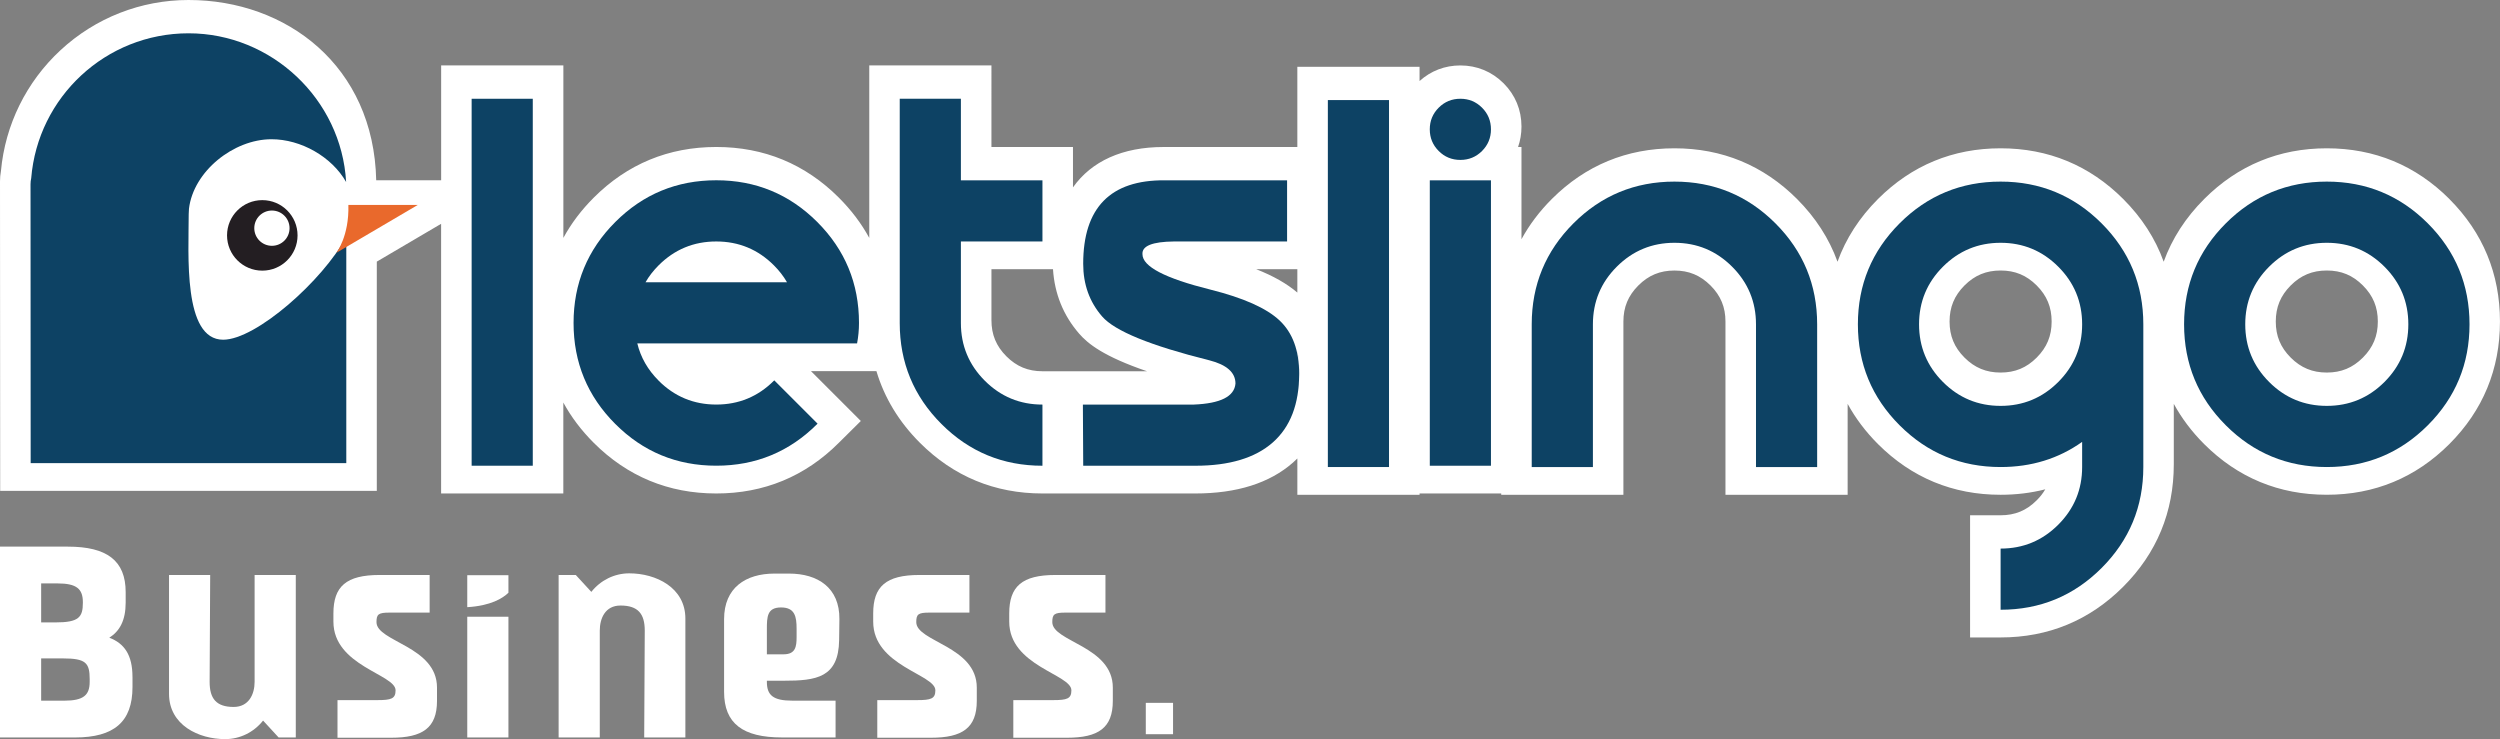 <?xml version="1.0" encoding="UTF-8"?>
<svg id="katman_2" data-name="katman 2" xmlns="http://www.w3.org/2000/svg" viewBox="0 0 1216.08 359.52">
  <rect x="0" y="0" width="1216.08" height="359.52" fill="#808080" stroke="none"/>
  <g id="katman_1" data-name="katman 1">
    <g>
      <path d="M64.45,329.29v4.91c0,16.97-9.02,24.53-27.98,24.53H0v-92.83h33.02c18.96,0,28.11,6.76,28.11,22.15v5.04c0,8.75-2.92,13.92-7.96,17.11,7.29,2.78,11.27,8.35,11.27,19.1ZM20.02,302.76h7.03c11.27,0,13.26-2.52,13.26-9.55v-.27c0-6.5-3.05-9.15-12.33-9.15h-7.96v18.96ZM43.63,330.48c0-8.09-1.86-10.21-13.13-10.21h-10.48v20.56h11.27c9.28,0,12.33-2.65,12.33-9.15v-1.19Z" fill="#fff"/>
      <path d="M143.88,279.69v79.04h-8.35l-7.56-8.22c-4.51,5.7-11.27,9.02-18.43,9.02-13,0-27.32-6.9-27.32-22.01v-57.82h20.02l-.27,51.98c0,8.09,3.18,12.2,11.67,12.2,7.43,0,10.21-6.23,10.21-12.2v-51.98h20.02Z" fill="#fff"/>
      <path d="M212.57,334.46v6.5c0,13.13-7.03,17.9-22.28,17.9h-26.12v-18.3h19.36c6.76,0,8.89-.66,8.89-4.77,0-7.82-30.24-11.8-30.24-33.42v-3.98c0-13.13,6.23-18.7,22.41-18.7h24.4v18.3h-19.49c-5.44,0-6.37.8-6.37,4.64,0,9.55,29.44,11.67,29.44,31.83Z" fill="#fff"/>
      <path d="M227.29,358.72h20.03v-58.71h-20.03v58.71ZM227.29,279.8v15.55c11.45-.69,17.26-4.33,20.03-7.02v-8.53h-20.03Z" fill="#fff"/>
      <path d="M333.38,358.73h-20.02l.27-51.98c0-8.09-3.18-12.2-11.8-12.2-7.43,0-10.08,6.23-10.08,12.2v51.98h-20.02v-79.04h8.35l7.56,8.22c4.51-5.7,11.27-9.02,18.43-9.02,13,0,27.32,6.9,27.32,22.01v57.82Z" fill="#fff"/>
      <path d="M373.03,331.14v.53c0,6.5,3.05,9.15,12.33,9.15h21.09v17.9h-26.12c-18.96,0-28.11-6.76-28.11-22.15v-35.41c0-15.25,10.48-22.15,24.53-22.15h7.03c14.06,0,24.67,6.9,24.53,22.15l-.13,10.21c-.27,18.3-11.14,19.76-26.92,19.76h-8.22ZM373.03,318.28h8.09c5.83,0,6.37-3.71,6.37-8.35v-4.11c0-5.83-.8-10.34-7.56-10.34s-6.9,4.51-6.9,10.61v12.2Z" fill="#fff"/>
      <path d="M475.14,334.46v6.5c0,13.13-7.03,17.9-22.28,17.9h-26.12v-18.3h19.36c6.76,0,8.89-.66,8.89-4.77,0-7.82-30.24-11.8-30.24-33.42v-3.98c0-13.13,6.23-18.7,22.41-18.7h24.4v18.3h-19.49c-5.44,0-6.37.8-6.37,4.64,0,9.55,29.44,11.67,29.44,31.83Z" fill="#fff"/>
      <path d="M541.31,334.46v6.5c0,13.13-7.03,17.9-22.28,17.9h-26.12v-18.3h19.36c6.76,0,8.89-.66,8.89-4.77,0-7.82-30.24-11.8-30.24-33.42v-3.98c0-13.13,6.23-18.7,22.41-18.7h24.4v18.3h-19.49c-5.44,0-6.37.8-6.37,4.64,0,9.55,29.44,11.67,29.44,31.83Z" fill="#fff"/>
      <path d="M557.35,357.14v-15.25h13.26v15.25h-13.26Z" fill="#fff"/>
    </g>
    <g>
      <g>
        <path d="M1191.44,96.78c-16.36-16.34-36.41-24.64-59.61-24.64s-43.27,8.3-59.61,24.64c-9.07,9.07-15.66,19.28-19.73,30.53-4.05-11.25-10.64-21.46-19.71-30.53-16.36-16.34-36.41-24.64-59.61-24.64s-43.27,8.3-59.63,24.64c-9.07,9.07-15.66,19.28-19.71,30.53-4.07-11.25-10.66-21.46-19.71-30.53-16.36-16.34-36.43-24.64-59.61-24.64s-43.27,8.3-59.63,24.64c-6.03,6.03-10.95,12.56-14.78,19.58v-44.86h-1.66c1.1-3.13,1.66-6.47,1.66-9.94,0-8.07-3-15.35-8.7-21.05-5.69-5.67-12.96-8.68-21.02-8.68-7.53,0-14.37,2.63-19.86,7.59v-6.93h-59.45v39.02h-65.07c-20.01,0-35.05,6.89-44.07,19.64v-19.64h-39.66V31.82h-59.43v83.91c-3.83-7.02-8.76-13.55-14.8-19.59-16.36-16.36-36.41-24.64-59.61-24.64s-43.25,8.28-59.61,24.64c-6.03,6.03-10.97,12.56-14.78,19.58V31.82h-59.45v55.88h-31.59C181.8,31.93,139.29,0,91.72,0c-23.17,0-45.27,8.65-62.27,24.4C12.8,39.83,2.52,60.68.46,83.2c-.3,1.66-.46,3.35-.46,5.08l.09,150.49h183.2v-111.51l31.28-18.39v131.16h59.45v-44.23c3.81,7.02,8.76,13.55,14.78,19.58,16.36,16.36,36.41,24.66,59.61,24.66s43.27-8.3,59.57-24.6l10.75-10.66-24.25-24.25h31.84c3.87,12.97,10.94,24.64,21.15,34.85,16.36,16.36,36.41,24.66,59.61,24.66h74.38c20.16,0,36.13-5.05,47.46-15.01.74-.65,1.45-1.32,2.15-2.02v17.66h59.45v-.64h39.72v.64h59.43v-84.25c0-7.02,2.32-12.59,7.27-17.56,4.97-4.96,10.54-7.27,17.56-7.27s12.57,2.32,17.55,7.27c4.96,4.97,7.27,10.54,7.27,17.56v84.25h59.43v-44.22c3.83,7.02,8.76,13.55,14.78,19.58,16.36,16.34,36.41,24.64,59.63,24.64,7.57,0,14.83-.89,21.73-2.66-1.1,1.89-2.48,3.67-4.19,5.36-4.96,4.97-10.54,7.27-17.55,7.27h-14.84v59.43h14.84c23.2,0,43.25-8.28,59.61-24.64,16.36-16.36,24.64-36.41,24.64-59.61v-29.38c3.83,7.02,8.76,13.55,14.78,19.58,16.36,16.34,36.41,24.64,59.63,24.64s43.25-8.3,59.61-24.64c16.36-16.36,24.64-36.41,24.64-59.61s-8.28-43.27-24.64-59.63ZM178.61,112.78s0-.09-.01-.12l.16.03-.15.09ZM507.08,180.59c-7.01,0-12.59-2.32-17.54-7.27-4.96-4.97-7.27-10.55-7.27-17.56v-24.82h29.94c.76,11.99,5.05,22.53,12.74,31.38,4.26,4.91,11.98,11.1,33,18.27h-50.85ZM611.03,130.94h20.04v11.38c-5.06-4.32-11.68-8.1-20.04-11.38ZM631.06,191.32v-20.56c.61,2.97.91,6.18.91,9.63,0,3.89-.3,7.53-.91,10.92ZM990.71,173.95c-4.96,4.96-10.54,7.27-17.55,7.27s-12.59-2.31-17.56-7.27c-4.96-4.96-7.27-10.54-7.27-17.54s2.32-12.59,7.27-17.56c4.97-4.96,10.54-7.27,17.56-7.27s12.59,2.32,17.55,7.27c4.96,4.97,7.27,10.54,7.27,17.56s-2.32,12.57-7.27,17.54ZM1149.38,173.95c-4.96,4.96-10.54,7.27-17.54,7.27s-12.59-2.31-17.56-7.27c-4.96-4.96-7.27-10.54-7.27-17.54s2.32-12.59,7.27-17.56c4.97-4.96,10.54-7.27,17.56-7.27s12.59,2.32,17.54,7.27c4.96,4.97,7.27,10.54,7.27,17.56s-2.32,12.57-7.27,17.54Z" fill="#fff"/>
        <path d="M178.76,112.69l-.15.09s0-.09-.01-.12l.16.03Z" fill="#fff"/>
        <path d="M178.76,112.69l-.15.09s0-.09-.01-.12l.16.03Z" fill="#fff"/>
        <path d="M178.76,112.69l-.15.09s0-.09-.01-.12l.16.03Z" fill="#fff"/>
        <g>
          <path d="M631.97,180.4c0,3.89-.3,7.53-.91,10.92v-20.56c.61,2.97.91,6.18.91,9.63Z" fill="#fff"/>
          <path d="M631.06,170.76v20.56c.61-3.4.91-7.04.91-10.92,0-3.46-.3-6.67-.91-9.63Z" fill="#fff"/>
          <path d="M631.97,180.4c0,3.89-.3,7.53-.91,10.92v-20.56c.61,2.97.91,6.18.91,9.63Z" fill="#fff"/>
        </g>
      </g>
      <g>
        <path d="M168.45,115.2v110.08H14.92l-.07-135.66c0-1.01.11-1.99.33-2.94C18.39,47.24,51.42,16.2,91.72,16.2s74.34,31.99,76.65,72.33c-6.98-12.27-21.95-20.8-36.31-20.8-18.47,0-37.97,15.61-40.14,33.81-.08.88-.13,1.76-.13,2.63,0,19.59-2.84,61.08,16.76,61.08,16.02,0,48.53-28.82,59.9-50.06Z" fill="#0d4264"/>
        <path d="M127.59,97.35c-9.47,0-17.15,7.68-17.15,17.15s7.68,17.15,17.15,17.15,17.15-7.68,17.15-17.15-7.68-17.15-17.15-17.15ZM132.27,119.57c-4.74,0-8.58-3.84-8.58-8.58s3.84-8.58,8.58-8.58,8.58,3.84,8.58,8.58-3.84,8.58-8.58,8.58Z" fill="#231e22"/>
        <path d="M169.46,99.69h33.76l-39.62,23.3s6.3-8.01,5.86-23.3Z" fill="#e9692c"/>
        <g>
          <path d="M320.37,185.17c7.75,7.75,17.1,11.62,28.05,11.62s20.3-3.87,28.05-11.62l.15-.16,21.07,21.07-.15.15c-13.53,13.53-29.9,20.3-49.12,20.3s-35.59-6.76-49.12-20.3c-13.53-13.53-20.3-29.91-20.3-49.12s6.76-35.58,20.3-49.12c13.53-13.53,29.9-20.3,49.12-20.3s35.58,6.77,49.12,20.3c13.53,13.53,20.3,29.91,20.3,49.12,0,3.31-.31,6.61-.93,9.92h-106.91c1.65,6.82,5.11,12.86,10.38,18.13ZM376.46,129.08c-7.75-7.75-17.1-11.62-28.05-11.62s-20.3,3.87-28.05,11.62c-2.58,2.58-4.7,5.32-6.35,8.21h68.8c-1.65-2.89-3.77-5.63-6.35-8.21Z" fill="#0d4264"/>
          <path d="M467.41,117.46v39.67c0,10.95,3.87,20.3,11.62,28.05,7.75,7.75,17.1,11.62,28.05,11.62v29.75c-19.21,0-35.59-6.76-49.12-20.3-13.53-13.53-20.3-29.91-20.3-49.12V48.04h29.75v39.67h39.67v29.75h-39.67Z" fill="#0d4264"/>
          <path d="M566.58,87.71h59.5v29.75h-55.01c-10.54.11-15.65,2.17-15.34,6.2,0,5.99,11,11.72,33,17.2,16.11,4.03,27.35,9.04,33.7,15.03,6.35,5.99,9.53,14.62,9.53,25.88,0,14.77-4.29,25.93-12.86,33.47-8.57,7.54-21.13,11.31-37.65,11.31h-54.54l-.16-29.75h53.92c13.02-.52,19.78-3.92,20.3-10.23,0-5.37-4.24-9.14-12.71-11.31-28.61-7.13-45.99-14.23-52.14-21.31-6.15-7.07-9.22-15.62-9.22-25.64,0-27.27,13.22-40.8,39.67-40.6Z" fill="#0d4264"/>
          <path d="M675.66,48.68v178.5h-29.75V48.68h29.75Z" fill="#0d4264"/>
          <path d="M710.37,77.79c-4.13,0-7.65-1.44-10.54-4.34-2.89-2.89-4.34-6.4-4.34-10.54s1.45-7.64,4.34-10.53c2.89-2.89,6.4-4.34,10.54-4.34s7.64,1.45,10.54,4.34c2.89,2.89,4.34,6.41,4.34,10.53s-1.45,7.65-4.34,10.54c-2.89,2.89-6.41,4.34-10.54,4.34ZM725.25,87.71v138.83h-29.75V87.71h29.75Z" fill="#0d4264"/>
          <path d="M774.83,227.18h-29.75v-69.42c0-19.21,6.76-35.58,20.3-49.12,13.53-13.53,29.91-20.3,49.12-20.3s35.58,6.77,49.12,20.3c13.53,13.53,20.3,29.91,20.3,49.12v69.42h-29.75v-69.42c0-10.95-3.87-20.3-11.62-28.04-7.75-7.75-17.1-11.62-28.04-11.62s-20.3,3.87-28.05,11.62c-7.75,7.75-11.62,17.1-11.62,28.04v69.42Z" fill="#0d4264"/>
          <path d="M1012.83,214.94c-11.47,8.16-24.69,12.24-39.67,12.24-19.21,0-35.59-6.76-49.12-20.3-13.53-13.53-20.3-29.91-20.3-49.12s6.76-35.58,20.3-49.12c13.53-13.53,29.91-20.3,49.12-20.3s35.58,6.77,49.12,20.3c13.53,13.53,20.3,29.91,20.3,49.12v69.42c0,19.21-6.77,35.58-20.3,49.12-13.53,13.53-29.91,20.3-49.12,20.3v-29.75c10.95,0,20.3-3.87,28.04-11.62,7.75-7.75,11.62-17.1,11.62-28.04v-12.24ZM973.16,197.43c10.95,0,20.3-3.87,28.04-11.62,7.75-7.75,11.62-17.1,11.62-28.05s-3.87-20.3-11.62-28.04c-7.75-7.75-17.1-11.62-28.04-11.62s-20.3,3.87-28.05,11.62c-7.75,7.75-11.62,17.1-11.62,28.04s3.87,20.3,11.62,28.05c7.75,7.75,17.1,11.62,28.05,11.62Z" fill="#0d4264"/>
          <path d="M1131.83,227.18c-19.21,0-35.59-6.76-49.12-20.3-13.53-13.53-20.3-29.91-20.3-49.12s6.76-35.58,20.3-49.12c13.53-13.53,29.91-20.3,49.12-20.3s35.58,6.77,49.12,20.3c13.53,13.53,20.3,29.91,20.3,49.12s-6.77,35.59-20.3,49.12c-13.53,13.53-29.91,20.3-49.12,20.3ZM1159.87,185.81c7.75-7.75,11.62-17.1,11.62-28.05s-3.87-20.3-11.62-28.04c-7.75-7.75-17.1-11.62-28.04-11.62s-20.3,3.87-28.05,11.62c-7.75,7.75-11.62,17.1-11.62,28.04s3.87,20.3,11.62,28.05c7.75,7.75,17.1,11.62,28.05,11.62s20.3-3.87,28.04-11.62Z" fill="#0d4264"/>
          <polygon points="229.42 48.04 229.42 105.55 229.42 111.13 229.42 114.96 229.42 226.54 259.16 226.54 259.16 48.04 229.42 48.04" fill="#0d4264"/>
        </g>
      </g>
    </g>
  </g>
</svg>
